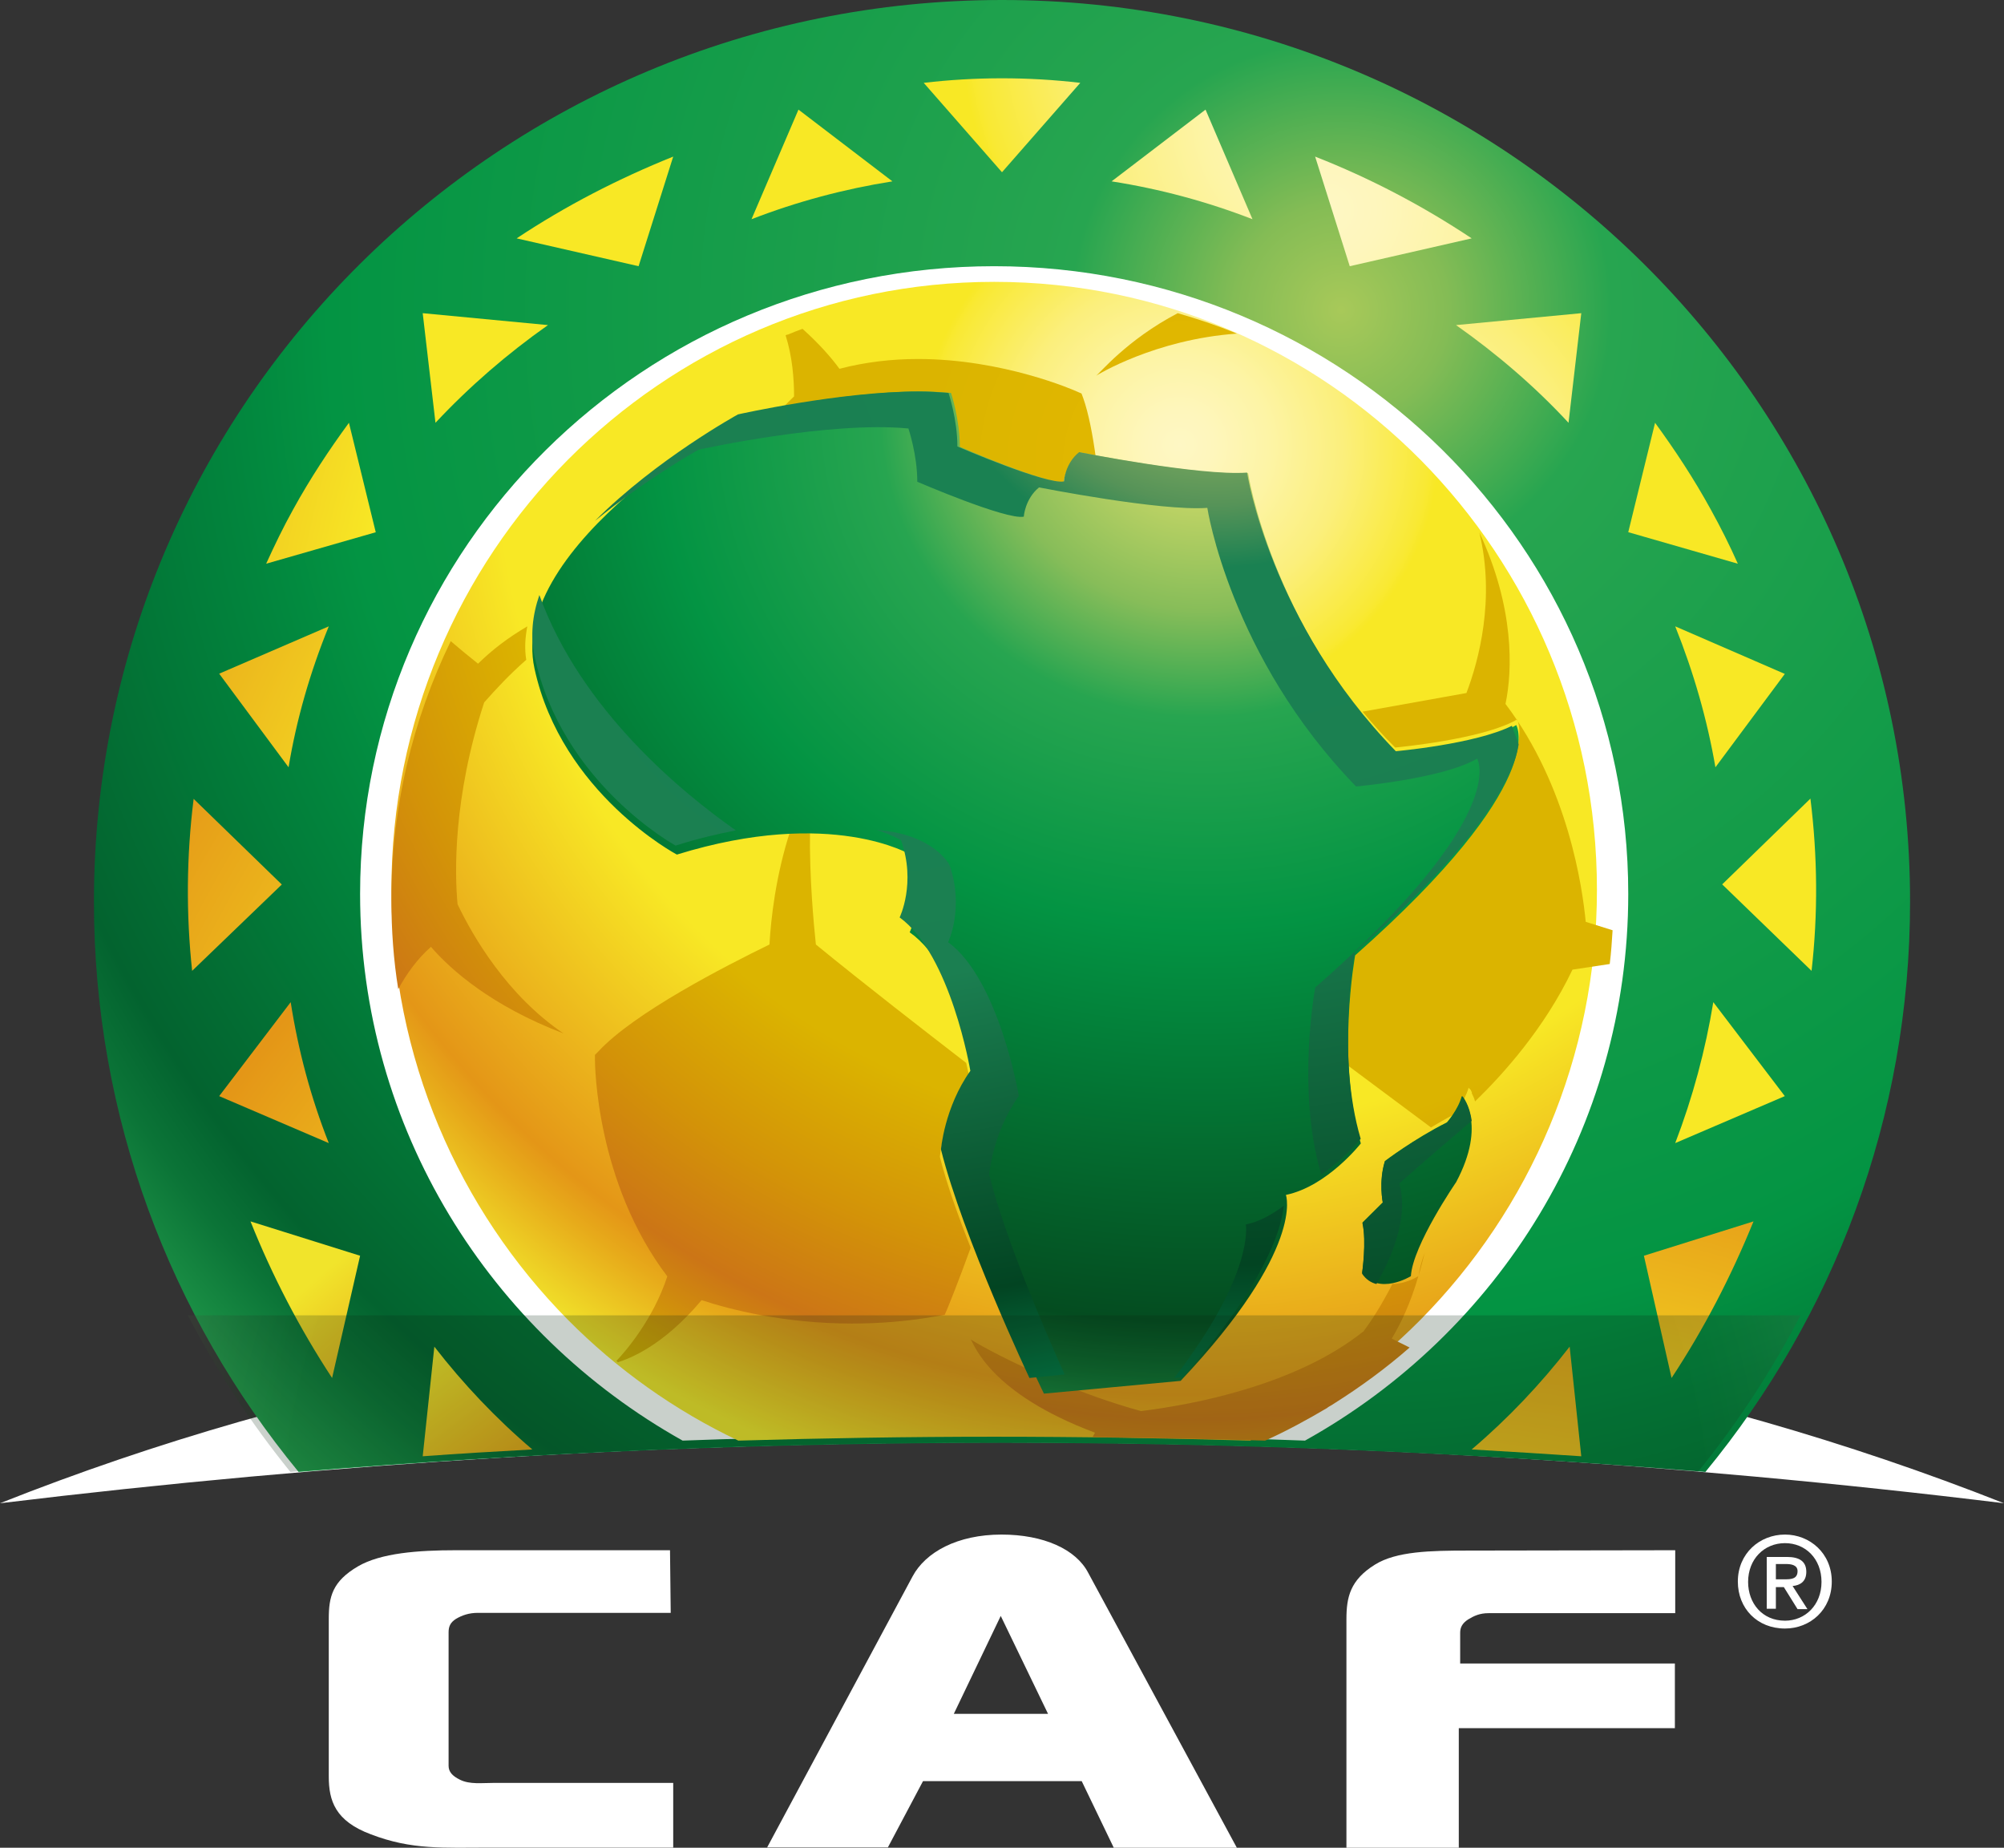 <?xml version="1.0" encoding="UTF-8"?>
<svg width="184.407px" height="170px" viewBox="0 0 184.407 170" version="1.1" xmlns="http://www.w3.org/2000/svg" xmlns:xlink="http://www.w3.org/1999/xlink">
    <rect x="0" y="0" width="184.407" height="170" fill="#333333" stroke="none"/>
    <title>logo-caf-header-dark</title>
    <defs>
        <radialGradient cx="68.839%" cy="20.828%" fx="68.839%" fy="20.828%" r="108.838%" gradientTransform="translate(0.688,0.208),scale(0.81,1),translate(-0.688,-0.208)" id="radialGradient-1">
            <stop stop-color="#A8C959" offset="0%"></stop>
            <stop stop-color="#84BC55" offset="6.73%"></stop>
            <stop stop-color="#27A550" offset="17.03%"></stop>
            <stop stop-color="#039443" offset="63.74%"></stop>
            <stop stop-color="#02853D" offset="70.46%"></stop>
            <stop stop-color="#03632F" offset="87.23%"></stop>
            <stop stop-color="#0B7437" offset="91.31%"></stop>
            <stop stop-color="#27A550" offset="99.95%"></stop>
            <stop stop-color="#27A550" offset="100%"></stop>
        </radialGradient>
        <radialGradient cx="65.256%" cy="14.379%" fx="65.256%" fy="14.379%" r="92.072%" gradientTransform="translate(0.653,0.144),scale(0.961,1),translate(-0.653,-0.144)" id="radialGradient-2">
            <stop stop-color="#FFFFFF" offset="0%"></stop>
            <stop stop-color="#FFFBDF" offset="0%"></stop>
            <stop stop-color="#FEF7C4" offset="0%"></stop>
            <stop stop-color="#FEF6BC" offset="3.17%"></stop>
            <stop stop-color="#FDF4A5" offset="8.47%"></stop>
            <stop stop-color="#FBEF7C" offset="15.25%"></stop>
            <stop stop-color="#F9E934" offset="23.16%"></stop>
            <stop stop-color="#F8E825" offset="24.14%"></stop>
            <stop stop-color="#F8E825" offset="63.5%"></stop>
            <stop stop-color="#E49617" offset="88.32%"></stop>
            <stop stop-color="#E7AA1A" offset="91.47%"></stop>
            <stop stop-color="#EFD827" offset="98.22%"></stop>
            <stop stop-color="#F1E42B" offset="100%"></stop>
        </radialGradient>
        <radialGradient cx="944.333%" cy="232.178%" fx="944.333%" fy="232.178%" r="1364.672%" gradientTransform="translate(9.443,2.322),scale(1,0.778),translate(-9.443,-2.322)" id="radialGradient-3">
            <stop stop-color="#FFFFFF" offset="0%"></stop>
            <stop stop-color="#FFFBDF" offset="0%"></stop>
            <stop stop-color="#FEF7C4" offset="0%"></stop>
            <stop stop-color="#FEF6BC" offset="3.17%"></stop>
            <stop stop-color="#FDF4A5" offset="8.47%"></stop>
            <stop stop-color="#FBEF7C" offset="15.25%"></stop>
            <stop stop-color="#F9E934" offset="23.16%"></stop>
            <stop stop-color="#F8E825" offset="24.14%"></stop>
            <stop stop-color="#F8E825" offset="63.5%"></stop>
            <stop stop-color="#E49617" offset="88.32%"></stop>
            <stop stop-color="#E7AA1A" offset="91.47%"></stop>
            <stop stop-color="#EFD827" offset="98.22%"></stop>
            <stop stop-color="#F1E42B" offset="100%"></stop>
        </radialGradient>
        <radialGradient cx="1331.857%" cy="439.818%" fx="1331.857%" fy="439.818%" r="1797.282%" gradientTransform="translate(13.319,4.398),scale(1,0.545),translate(-13.319,-4.398)" id="radialGradient-4">
            <stop stop-color="#FFFFFF" offset="0%"></stop>
            <stop stop-color="#FFFBDF" offset="0%"></stop>
            <stop stop-color="#FEF7C4" offset="0%"></stop>
            <stop stop-color="#FEF6BC" offset="3.17%"></stop>
            <stop stop-color="#FDF4A5" offset="8.47%"></stop>
            <stop stop-color="#FBEF7C" offset="15.25%"></stop>
            <stop stop-color="#F9E934" offset="23.16%"></stop>
            <stop stop-color="#F8E825" offset="24.14%"></stop>
            <stop stop-color="#F8E825" offset="63.5%"></stop>
            <stop stop-color="#E49617" offset="88.32%"></stop>
            <stop stop-color="#E7AA1A" offset="91.47%"></stop>
            <stop stop-color="#EFD827" offset="98.22%"></stop>
            <stop stop-color="#F1E42B" offset="100%"></stop>
        </radialGradient>
        <radialGradient cx="247.01%" cy="-49.735%" fx="247.01%" fy="-49.735%" r="1537.662%" gradientTransform="translate(2.47,-0.497),scale(0.6,1),translate(-2.47,0.497)" id="radialGradient-5">
            <stop stop-color="#FFFFFF" offset="0%"></stop>
            <stop stop-color="#FFFBDF" offset="0%"></stop>
            <stop stop-color="#FEF7C4" offset="0%"></stop>
            <stop stop-color="#FEF6BC" offset="3.17%"></stop>
            <stop stop-color="#FDF4A5" offset="8.47%"></stop>
            <stop stop-color="#FBEF7C" offset="15.25%"></stop>
            <stop stop-color="#F9E934" offset="23.16%"></stop>
            <stop stop-color="#F8E825" offset="24.14%"></stop>
            <stop stop-color="#F8E825" offset="63.5%"></stop>
            <stop stop-color="#E49617" offset="88.32%"></stop>
            <stop stop-color="#E7AA1A" offset="91.47%"></stop>
            <stop stop-color="#EFD827" offset="98.22%"></stop>
            <stop stop-color="#F1E42B" offset="100%"></stop>
        </radialGradient>
        <radialGradient cx="547.121%" cy="43.363%" fx="547.121%" fy="43.363%" r="1493.227%" gradientTransform="translate(5.471,0.434),scale(0.7,1),translate(-5.471,-0.434)" id="radialGradient-6">
            <stop stop-color="#FFFFFF" offset="0%"></stop>
            <stop stop-color="#FFFBDF" offset="0%"></stop>
            <stop stop-color="#FEF7C4" offset="0%"></stop>
            <stop stop-color="#FEF6BC" offset="3.17%"></stop>
            <stop stop-color="#FDF4A5" offset="8.47%"></stop>
            <stop stop-color="#FBEF7C" offset="15.25%"></stop>
            <stop stop-color="#F9E934" offset="23.16%"></stop>
            <stop stop-color="#F8E825" offset="24.14%"></stop>
            <stop stop-color="#F8E825" offset="63.5%"></stop>
            <stop stop-color="#E49617" offset="88.32%"></stop>
            <stop stop-color="#E7AA1A" offset="91.47%"></stop>
            <stop stop-color="#EFD827" offset="98.22%"></stop>
            <stop stop-color="#F1E42B" offset="100%"></stop>
        </radialGradient>
        <radialGradient cx="1038.325%" cy="391.171%" fx="1038.325%" fy="391.171%" r="1444.179%" gradientTransform="translate(10.383,3.912),scale(1,0.778),translate(-10.383,-3.912)" id="radialGradient-7">
            <stop stop-color="#FFFFFF" offset="0%"></stop>
            <stop stop-color="#FFFBDF" offset="0%"></stop>
            <stop stop-color="#FEF7C4" offset="0%"></stop>
            <stop stop-color="#FEF6BC" offset="3.17%"></stop>
            <stop stop-color="#FDF4A5" offset="8.47%"></stop>
            <stop stop-color="#FBEF7C" offset="15.25%"></stop>
            <stop stop-color="#F9E934" offset="23.16%"></stop>
            <stop stop-color="#F8E825" offset="24.14%"></stop>
            <stop stop-color="#F8E825" offset="63.5%"></stop>
            <stop stop-color="#E49617" offset="88.32%"></stop>
            <stop stop-color="#E7AA1A" offset="91.47%"></stop>
            <stop stop-color="#EFD827" offset="98.22%"></stop>
            <stop stop-color="#F1E42B" offset="100%"></stop>
        </radialGradient>
        <radialGradient cx="774.699%" cy="186.931%" fx="774.699%" fy="186.931%" r="1518.478%" gradientTransform="translate(7.747,1.869),scale(0.875,1),translate(-7.747,-1.869)" id="radialGradient-8">
            <stop stop-color="#FFFFFF" offset="0%"></stop>
            <stop stop-color="#FFFBDF" offset="0%"></stop>
            <stop stop-color="#FEF7C4" offset="0%"></stop>
            <stop stop-color="#FEF6BC" offset="3.17%"></stop>
            <stop stop-color="#FDF4A5" offset="8.47%"></stop>
            <stop stop-color="#FBEF7C" offset="15.25%"></stop>
            <stop stop-color="#F9E934" offset="23.16%"></stop>
            <stop stop-color="#F8E825" offset="24.14%"></stop>
            <stop stop-color="#F8E825" offset="63.5%"></stop>
            <stop stop-color="#E49617" offset="88.32%"></stop>
            <stop stop-color="#E7AA1A" offset="91.47%"></stop>
            <stop stop-color="#EFD827" offset="98.22%"></stop>
            <stop stop-color="#F1E42B" offset="100%"></stop>
        </radialGradient>
        <radialGradient cx="962.532%" cy="770.191%" fx="962.532%" fy="770.191%" r="1383.637%" gradientTransform="translate(9.625,7.702),scale(1,0.7),translate(-9.625,-7.702)" id="radialGradient-9">
            <stop stop-color="#FFFFFF" offset="0%"></stop>
            <stop stop-color="#FFFBDF" offset="0%"></stop>
            <stop stop-color="#FEF7C4" offset="0%"></stop>
            <stop stop-color="#FEF6BC" offset="3.17%"></stop>
            <stop stop-color="#FDF4A5" offset="8.47%"></stop>
            <stop stop-color="#FBEF7C" offset="15.25%"></stop>
            <stop stop-color="#F9E934" offset="23.16%"></stop>
            <stop stop-color="#F8E825" offset="24.14%"></stop>
            <stop stop-color="#F8E825" offset="63.5%"></stop>
            <stop stop-color="#E49617" offset="88.32%"></stop>
            <stop stop-color="#E7AA1A" offset="91.47%"></stop>
            <stop stop-color="#EFD827" offset="98.22%"></stop>
            <stop stop-color="#F1E42B" offset="100%"></stop>
        </radialGradient>
        <radialGradient cx="794.978%" cy="1101.251%" fx="794.978%" fy="1101.251%" r="1347.552%" id="radialGradient-10">
            <stop stop-color="#FFFFFF" offset="0%"></stop>
            <stop stop-color="#FFFBDF" offset="0%"></stop>
            <stop stop-color="#FEF7C4" offset="0%"></stop>
            <stop stop-color="#FEF6BC" offset="3.17%"></stop>
            <stop stop-color="#FDF4A5" offset="8.47%"></stop>
            <stop stop-color="#FBEF7C" offset="15.25%"></stop>
            <stop stop-color="#F9E934" offset="23.16%"></stop>
            <stop stop-color="#F8E825" offset="24.14%"></stop>
            <stop stop-color="#F8E825" offset="63.5%"></stop>
            <stop stop-color="#E49617" offset="88.32%"></stop>
            <stop stop-color="#E7AA1A" offset="91.47%"></stop>
            <stop stop-color="#EFD827" offset="98.22%"></stop>
            <stop stop-color="#F1E42B" offset="100%"></stop>
        </radialGradient>
        <radialGradient cx="414.953%" cy="2.938%" fx="414.953%" fy="2.938%" r="1400.783%" gradientTransform="translate(4.15,0.029),scale(0.778,1),translate(-4.15,-0.029)" id="radialGradient-11">
            <stop stop-color="#FFFFFF" offset="0%"></stop>
            <stop stop-color="#FFFBDF" offset="0%"></stop>
            <stop stop-color="#FEF7C4" offset="0%"></stop>
            <stop stop-color="#FEF6BC" offset="3.17%"></stop>
            <stop stop-color="#FDF4A5" offset="8.47%"></stop>
            <stop stop-color="#FBEF7C" offset="15.25%"></stop>
            <stop stop-color="#F9E934" offset="23.16%"></stop>
            <stop stop-color="#F8E825" offset="24.14%"></stop>
            <stop stop-color="#F8E825" offset="63.5%"></stop>
            <stop stop-color="#E49617" offset="88.32%"></stop>
            <stop stop-color="#E7AA1A" offset="91.47%"></stop>
            <stop stop-color="#EFD827" offset="98.22%"></stop>
            <stop stop-color="#F1E42B" offset="100%"></stop>
        </radialGradient>
        <radialGradient cx="1055.325%" cy="648.613%" fx="1055.325%" fy="648.613%" r="1459.952%" gradientTransform="translate(10.553,6.486),scale(1,0.778),translate(-10.553,-6.486)" id="radialGradient-12">
            <stop stop-color="#FFFFFF" offset="0%"></stop>
            <stop stop-color="#FFFBDF" offset="0%"></stop>
            <stop stop-color="#FEF7C4" offset="0%"></stop>
            <stop stop-color="#FEF6BC" offset="3.17%"></stop>
            <stop stop-color="#FDF4A5" offset="8.47%"></stop>
            <stop stop-color="#FBEF7C" offset="15.25%"></stop>
            <stop stop-color="#F9E934" offset="23.16%"></stop>
            <stop stop-color="#F8E825" offset="24.14%"></stop>
            <stop stop-color="#F8E825" offset="63.5%"></stop>
            <stop stop-color="#E49617" offset="88.32%"></stop>
            <stop stop-color="#E7AA1A" offset="91.47%"></stop>
            <stop stop-color="#EFD827" offset="98.22%"></stop>
            <stop stop-color="#F1E42B" offset="100%"></stop>
        </radialGradient>
        <radialGradient cx="-430.053%" cy="447.664%" fx="-430.053%" fy="447.664%" r="1783.896%" gradientTransform="translate(-4.301,4.477),scale(1,0.545),translate(4.301,-4.477)" id="radialGradient-13">
            <stop stop-color="#FFFFFF" offset="0%"></stop>
            <stop stop-color="#FFFBDF" offset="0%"></stop>
            <stop stop-color="#FEF7C4" offset="0%"></stop>
            <stop stop-color="#FEF6BC" offset="3.17%"></stop>
            <stop stop-color="#FDF4A5" offset="8.47%"></stop>
            <stop stop-color="#FBEF7C" offset="15.25%"></stop>
            <stop stop-color="#F9E934" offset="23.16%"></stop>
            <stop stop-color="#F8E825" offset="24.14%"></stop>
            <stop stop-color="#F8E825" offset="63.5%"></stop>
            <stop stop-color="#E49617" offset="88.32%"></stop>
            <stop stop-color="#E7AA1A" offset="91.47%"></stop>
            <stop stop-color="#EFD827" offset="98.22%"></stop>
            <stop stop-color="#F1E42B" offset="100%"></stop>
        </radialGradient>
        <radialGradient cx="8.361%" cy="48.502%" fx="8.361%" fy="48.502%" r="1500.946%" gradientTransform="translate(0.084,0.485),scale(0.7,1),translate(-0.084,-0.485)" id="radialGradient-14">
            <stop stop-color="#FFFFFF" offset="0%"></stop>
            <stop stop-color="#FFFBDF" offset="0%"></stop>
            <stop stop-color="#FEF7C4" offset="0%"></stop>
            <stop stop-color="#FEF6BC" offset="3.17%"></stop>
            <stop stop-color="#FDF4A5" offset="8.47%"></stop>
            <stop stop-color="#FBEF7C" offset="15.25%"></stop>
            <stop stop-color="#F9E934" offset="23.16%"></stop>
            <stop stop-color="#F8E825" offset="24.14%"></stop>
            <stop stop-color="#F8E825" offset="63.5%"></stop>
            <stop stop-color="#E49617" offset="88.32%"></stop>
            <stop stop-color="#E7AA1A" offset="91.47%"></stop>
            <stop stop-color="#EFD827" offset="98.22%"></stop>
            <stop stop-color="#F1E42B" offset="100%"></stop>
        </radialGradient>
        <radialGradient cx="-250.392%" cy="239.07%" fx="-250.392%" fy="239.07%" r="1368.58%" gradientTransform="translate(-2.504,2.391),scale(1,0.778),translate(2.504,-2.391)" id="radialGradient-15">
            <stop stop-color="#FFFFFF" offset="0%"></stop>
            <stop stop-color="#FFFBDF" offset="0%"></stop>
            <stop stop-color="#FEF7C4" offset="0%"></stop>
            <stop stop-color="#FEF6BC" offset="3.17%"></stop>
            <stop stop-color="#FDF4A5" offset="8.47%"></stop>
            <stop stop-color="#FBEF7C" offset="15.25%"></stop>
            <stop stop-color="#F9E934" offset="23.16%"></stop>
            <stop stop-color="#F8E825" offset="24.14%"></stop>
            <stop stop-color="#F8E825" offset="63.5%"></stop>
            <stop stop-color="#E49617" offset="88.32%"></stop>
            <stop stop-color="#E7AA1A" offset="91.47%"></stop>
            <stop stop-color="#EFD827" offset="98.22%"></stop>
            <stop stop-color="#F1E42B" offset="100%"></stop>
        </radialGradient>
        <radialGradient cx="-311.099%" cy="398.235%" fx="-311.099%" fy="398.235%" r="1449.192%" gradientTransform="translate(-3.111,3.982),scale(1,0.778),translate(3.111,-3.982)" id="radialGradient-16">
            <stop stop-color="#FFFFFF" offset="0%"></stop>
            <stop stop-color="#FFFBDF" offset="0%"></stop>
            <stop stop-color="#FEF7C4" offset="0%"></stop>
            <stop stop-color="#FEF6BC" offset="3.17%"></stop>
            <stop stop-color="#FDF4A5" offset="8.47%"></stop>
            <stop stop-color="#FBEF7C" offset="15.25%"></stop>
            <stop stop-color="#F9E934" offset="23.16%"></stop>
            <stop stop-color="#F8E825" offset="24.14%"></stop>
            <stop stop-color="#F8E825" offset="63.5%"></stop>
            <stop stop-color="#E49617" offset="88.32%"></stop>
            <stop stop-color="#E7AA1A" offset="91.47%"></stop>
            <stop stop-color="#EFD827" offset="98.22%"></stop>
            <stop stop-color="#F1E42B" offset="100%"></stop>
        </radialGradient>
        <radialGradient cx="-98.75%" cy="194.254%" fx="-98.75%" fy="194.254%" r="1520.197%" gradientTransform="translate(-0.988,1.943),scale(0.875,1),translate(0.988,-1.943)" id="radialGradient-17">
            <stop stop-color="#FFFFFF" offset="0%"></stop>
            <stop stop-color="#FFFBDF" offset="0%"></stop>
            <stop stop-color="#FEF7C4" offset="0%"></stop>
            <stop stop-color="#FEF6BC" offset="3.17%"></stop>
            <stop stop-color="#FDF4A5" offset="8.47%"></stop>
            <stop stop-color="#FBEF7C" offset="15.25%"></stop>
            <stop stop-color="#F9E934" offset="23.16%"></stop>
            <stop stop-color="#F8E825" offset="24.14%"></stop>
            <stop stop-color="#F8E825" offset="63.5%"></stop>
            <stop stop-color="#E49617" offset="88.32%"></stop>
            <stop stop-color="#E7AA1A" offset="91.47%"></stop>
            <stop stop-color="#EFD827" offset="98.22%"></stop>
            <stop stop-color="#F1E42B" offset="100%"></stop>
        </radialGradient>
        <radialGradient cx="-241.772%" cy="793.538%" fx="-241.772%" fy="793.538%" r="1405.185%" gradientTransform="translate(-2.418,7.935),scale(1,0.7),translate(2.418,-7.935)" id="radialGradient-18">
            <stop stop-color="#FFFFFF" offset="0%"></stop>
            <stop stop-color="#FFFBDF" offset="0%"></stop>
            <stop stop-color="#FEF7C4" offset="0%"></stop>
            <stop stop-color="#FEF6BC" offset="3.17%"></stop>
            <stop stop-color="#FDF4A5" offset="8.47%"></stop>
            <stop stop-color="#FBEF7C" offset="15.25%"></stop>
            <stop stop-color="#F9E934" offset="23.16%"></stop>
            <stop stop-color="#F8E825" offset="24.14%"></stop>
            <stop stop-color="#F8E825" offset="63.5%"></stop>
            <stop stop-color="#E49617" offset="88.32%"></stop>
            <stop stop-color="#E7AA1A" offset="91.47%"></stop>
            <stop stop-color="#EFD827" offset="98.22%"></stop>
            <stop stop-color="#F1E42B" offset="100%"></stop>
        </radialGradient>
        <radialGradient cx="-112.683%" cy="1233.136%" fx="-112.683%" fy="1233.136%" r="1510.506%" id="radialGradient-19">
            <stop stop-color="#FFFFFF" offset="0%"></stop>
            <stop stop-color="#FFFBDF" offset="0%"></stop>
            <stop stop-color="#FEF7C4" offset="0%"></stop>
            <stop stop-color="#FEF6BC" offset="3.17%"></stop>
            <stop stop-color="#FDF4A5" offset="8.47%"></stop>
            <stop stop-color="#FBEF7C" offset="15.25%"></stop>
            <stop stop-color="#F9E934" offset="23.16%"></stop>
            <stop stop-color="#F8E825" offset="24.14%"></stop>
            <stop stop-color="#F8E825" offset="63.5%"></stop>
            <stop stop-color="#E49617" offset="88.32%"></stop>
            <stop stop-color="#E7AA1A" offset="91.47%"></stop>
            <stop stop-color="#EFD827" offset="98.22%"></stop>
            <stop stop-color="#F1E42B" offset="100%"></stop>
        </radialGradient>
        <radialGradient cx="156.914%" cy="6.492%" fx="156.914%" fy="6.492%" r="1399.806%" gradientTransform="translate(1.569,0.065),scale(0.778,1),translate(-1.569,-0.065)" id="radialGradient-20">
            <stop stop-color="#FFFFFF" offset="0%"></stop>
            <stop stop-color="#FFFBDF" offset="0%"></stop>
            <stop stop-color="#FEF7C4" offset="0%"></stop>
            <stop stop-color="#FEF6BC" offset="3.17%"></stop>
            <stop stop-color="#FDF4A5" offset="8.47%"></stop>
            <stop stop-color="#FBEF7C" offset="15.25%"></stop>
            <stop stop-color="#F9E934" offset="23.16%"></stop>
            <stop stop-color="#F8E825" offset="24.14%"></stop>
            <stop stop-color="#F8E825" offset="63.5%"></stop>
            <stop stop-color="#E49617" offset="88.32%"></stop>
            <stop stop-color="#E7AA1A" offset="91.47%"></stop>
            <stop stop-color="#EFD827" offset="98.22%"></stop>
            <stop stop-color="#F1E42B" offset="100%"></stop>
        </radialGradient>
        <radialGradient cx="-301.06%" cy="664.509%" fx="-301.06%" fy="664.509%" r="1465.722%" gradientTransform="translate(-3.011,6.645),scale(1,0.778),translate(3.011,-6.645)" id="radialGradient-21">
            <stop stop-color="#FFFFFF" offset="0%"></stop>
            <stop stop-color="#FFFBDF" offset="0%"></stop>
            <stop stop-color="#FEF7C4" offset="0%"></stop>
            <stop stop-color="#FEF6BC" offset="3.17%"></stop>
            <stop stop-color="#FDF4A5" offset="8.47%"></stop>
            <stop stop-color="#FBEF7C" offset="15.25%"></stop>
            <stop stop-color="#F9E934" offset="23.16%"></stop>
            <stop stop-color="#F8E825" offset="24.14%"></stop>
            <stop stop-color="#F8E825" offset="63.5%"></stop>
            <stop stop-color="#E49617" offset="88.32%"></stop>
            <stop stop-color="#E7AA1A" offset="91.47%"></stop>
            <stop stop-color="#EFD827" offset="98.22%"></stop>
            <stop stop-color="#F1E42B" offset="100%"></stop>
        </radialGradient>
        <radialGradient cx="466.356%" cy="-40.719%" fx="466.356%" fy="-40.719%" r="633.566%" gradientTransform="translate(4.664,-0.407),scale(1,0.423),translate(-4.664,0.407)" id="radialGradient-22">
            <stop stop-color="#E6B90D" offset="0%"></stop>
            <stop stop-color="#E4B800" offset="0%"></stop>
            <stop stop-color="#DBB500" offset="23.44%"></stop>
            <stop stop-color="#DBB400" offset="24.14%"></stop>
            <stop stop-color="#DBB400" offset="63.5%"></stop>
            <stop stop-color="#D39308" offset="77.46%"></stop>
            <stop stop-color="#CC7516" offset="88.32%"></stop>
            <stop stop-color="#CF880F" offset="92.22%"></stop>
            <stop stop-color="#D5B200" offset="100%"></stop>
        </radialGradient>
        <radialGradient cx="-59.708%" cy="-12.493%" fx="-59.708%" fy="-12.493%" r="408.055%" gradientTransform="translate(-0.597,-0.125),scale(1,0.447),translate(0.597,0.125)" id="radialGradient-23">
            <stop stop-color="#E6B90D" offset="0%"></stop>
            <stop stop-color="#E4B800" offset="0%"></stop>
            <stop stop-color="#DBB500" offset="23.44%"></stop>
            <stop stop-color="#DBB400" offset="24.14%"></stop>
            <stop stop-color="#DBB400" offset="63.5%"></stop>
            <stop stop-color="#D39308" offset="77.46%"></stop>
            <stop stop-color="#CC7516" offset="88.32%"></stop>
            <stop stop-color="#CF880F" offset="92.22%"></stop>
            <stop stop-color="#D5B200" offset="100%"></stop>
        </radialGradient>
        <radialGradient cx="48.847%" cy="-411.476%" fx="48.847%" fy="-411.476%" r="566.663%" gradientTransform="translate(0.488,-4.115),scale(0.414,1),translate(-0.488,4.115)" id="radialGradient-24">
            <stop stop-color="#E6B90D" offset="0%"></stop>
            <stop stop-color="#E4B800" offset="0%"></stop>
            <stop stop-color="#DBB500" offset="23.44%"></stop>
            <stop stop-color="#DBB400" offset="24.14%"></stop>
            <stop stop-color="#DBB400" offset="63.5%"></stop>
            <stop stop-color="#D39308" offset="77.46%"></stop>
            <stop stop-color="#CC7516" offset="88.32%"></stop>
            <stop stop-color="#CF880F" offset="92.22%"></stop>
            <stop stop-color="#D5B200" offset="100%"></stop>
        </radialGradient>
        <radialGradient cx="153.908%" cy="-68.987%" fx="153.908%" fy="-68.987%" r="279.629%" gradientTransform="translate(1.539,-0.69),scale(1,0.706),translate(-1.539,0.69)" id="radialGradient-25">
            <stop stop-color="#E6B90D" offset="0%"></stop>
            <stop stop-color="#E4B800" offset="0%"></stop>
            <stop stop-color="#DBB500" offset="23.44%"></stop>
            <stop stop-color="#DBB400" offset="24.14%"></stop>
            <stop stop-color="#DBB400" offset="63.5%"></stop>
            <stop stop-color="#D39308" offset="77.46%"></stop>
            <stop stop-color="#CC7516" offset="88.32%"></stop>
            <stop stop-color="#CF880F" offset="92.22%"></stop>
            <stop stop-color="#D5B200" offset="100%"></stop>
        </radialGradient>
        <radialGradient cx="64.456%" cy="219.023%" fx="64.456%" fy="219.023%" r="1757.657%" gradientTransform="translate(0.645,2.19),scale(0.444,1),translate(-0.645,-2.19)" id="radialGradient-26">
            <stop stop-color="#E6B90D" offset="0%"></stop>
            <stop stop-color="#E4B800" offset="0%"></stop>
            <stop stop-color="#DBB500" offset="23.44%"></stop>
            <stop stop-color="#DBB400" offset="24.14%"></stop>
            <stop stop-color="#DBB400" offset="63.5%"></stop>
            <stop stop-color="#D39308" offset="77.46%"></stop>
            <stop stop-color="#CC7516" offset="88.32%"></stop>
            <stop stop-color="#CF880F" offset="92.22%"></stop>
            <stop stop-color="#D5B200" offset="100%"></stop>
        </radialGradient>
        <radialGradient cx="129.455%" cy="85.454%" fx="129.455%" fy="85.454%" r="681.493%" gradientTransform="translate(1.295,0.855),scale(0.5,1),translate(-1.295,-0.855)" id="radialGradient-27">
            <stop stop-color="#E6B90D" offset="0%"></stop>
            <stop stop-color="#E4B800" offset="0%"></stop>
            <stop stop-color="#DBB500" offset="23.44%"></stop>
            <stop stop-color="#DBB400" offset="24.14%"></stop>
            <stop stop-color="#DBB400" offset="63.5%"></stop>
            <stop stop-color="#D39308" offset="77.46%"></stop>
            <stop stop-color="#CC7516" offset="88.32%"></stop>
            <stop stop-color="#CF880F" offset="92.22%"></stop>
            <stop stop-color="#D5B200" offset="100%"></stop>
        </radialGradient>
        <radialGradient cx="66.464%" cy="2.398%" fx="66.464%" fy="2.398%" r="105.16%" gradientTransform="translate(0.665,0.024),scale(1,0.984),translate(-0.665,-0.024)" id="radialGradient-28">
            <stop stop-color="#E4E36E" offset="0%"></stop>
            <stop stop-color="#CDD968" offset="6.04%"></stop>
            <stop stop-color="#87BD59" offset="18.97%"></stop>
            <stop stop-color="#27A550" offset="29.2%"></stop>
            <stop stop-color="#039443" offset="49.31%"></stop>
            <stop stop-color="#044C20" offset="87.23%"></stop>
            <stop stop-color="#0F6B30" offset="92.38%"></stop>
            <stop stop-color="#27A550" offset="100%"></stop>
        </radialGradient>
        <radialGradient cx="-167.223%" cy="-349.115%" fx="-167.223%" fy="-349.115%" r="954.215%" gradientTransform="translate(-1.672,-3.491),scale(1,0.583),translate(1.672,3.491)" id="radialGradient-29">
            <stop stop-color="#E4E36E" offset="0%"></stop>
            <stop stop-color="#CDD968" offset="6.04%"></stop>
            <stop stop-color="#87BD59" offset="18.97%"></stop>
            <stop stop-color="#27A550" offset="29.2%"></stop>
            <stop stop-color="#039443" offset="49.31%"></stop>
            <stop stop-color="#044C20" offset="87.23%"></stop>
            <stop stop-color="#0F6B30" offset="92.38%"></stop>
            <stop stop-color="#27A550" offset="100%"></stop>
        </radialGradient>
        <radialGradient cx="38.833%" cy="-555.398%" fx="38.833%" fy="-555.398%" r="1063.05%" gradientTransform="translate(0.388,-5.554),scale(1,0.636),translate(-0.388,5.554)" id="radialGradient-30">
            <stop stop-color="#D3DC6F" offset="0%"></stop>
            <stop stop-color="#B3C668" offset="5.975%"></stop>
            <stop stop-color="#569358" offset="19.06%"></stop>
            <stop stop-color="#1A8152" offset="24.14%"></stop>
            <stop stop-color="#1B7F51" offset="49.31%"></stop>
            <stop stop-color="#024422" offset="87.23%"></stop>
            <stop stop-color="#046236" offset="94.21%"></stop>
            <stop stop-color="#027B48" offset="100%"></stop>
        </radialGradient>
        <radialGradient cx="-141.613%" cy="-425.783%" fx="-141.613%" fy="-425.783%" r="1132.628%" gradientTransform="translate(-1.416,-4.258),scale(1,0.583),translate(1.416,4.258)" id="radialGradient-31">
            <stop stop-color="#D3DC6F" offset="0%"></stop>
            <stop stop-color="#B3C668" offset="5.975%"></stop>
            <stop stop-color="#569358" offset="19.06%"></stop>
            <stop stop-color="#1A8152" offset="24.14%"></stop>
            <stop stop-color="#1B7F51" offset="49.31%"></stop>
            <stop stop-color="#024422" offset="87.23%"></stop>
            <stop stop-color="#046236" offset="94.21%"></stop>
            <stop stop-color="#027B48" offset="100%"></stop>
        </radialGradient>
        <radialGradient cx="67.131%" cy="-15.38%" fx="67.131%" fy="-15.38%" r="157.132%" gradientTransform="translate(0.671,-0.154),scale(0.847,1),translate(-0.671,0.154)" id="radialGradient-32">
            <stop stop-color="#D3DC6F" offset="0%"></stop>
            <stop stop-color="#B3C668" offset="5.975%"></stop>
            <stop stop-color="#569358" offset="19.06%"></stop>
            <stop stop-color="#1A8152" offset="24.14%"></stop>
            <stop stop-color="#1B7F51" offset="49.31%"></stop>
            <stop stop-color="#024422" offset="87.23%"></stop>
            <stop stop-color="#046236" offset="94.21%"></stop>
            <stop stop-color="#027B48" offset="100%"></stop>
        </radialGradient>
        <radialGradient cx="175.875%" cy="-12.706%" fx="175.875%" fy="-12.706%" r="423.597%" gradientTransform="translate(1.759,-0.127),scale(1,0.812),translate(-1.759,0.127)" id="radialGradient-33">
            <stop stop-color="#D3DC6F" offset="0%"></stop>
            <stop stop-color="#B3C668" offset="5.975%"></stop>
            <stop stop-color="#569358" offset="19.06%"></stop>
            <stop stop-color="#1A8152" offset="24.14%"></stop>
            <stop stop-color="#1B7F51" offset="49.31%"></stop>
            <stop stop-color="#024422" offset="87.23%"></stop>
            <stop stop-color="#046236" offset="94.21%"></stop>
            <stop stop-color="#027B48" offset="100%"></stop>
        </radialGradient>
        <radialGradient cx="3.798%" cy="-48.744%" fx="3.798%" fy="-48.744%" r="447.679%" gradientTransform="translate(0.038,-0.487),scale(1,0.343),translate(-0.038,0.487)" id="radialGradient-34">
            <stop stop-color="#D3DC6F" offset="0%"></stop>
            <stop stop-color="#B3C668" offset="5.975%"></stop>
            <stop stop-color="#569358" offset="19.06%"></stop>
            <stop stop-color="#1A8152" offset="24.14%"></stop>
            <stop stop-color="#1B7F51" offset="49.31%"></stop>
            <stop stop-color="#024422" offset="87.23%"></stop>
            <stop stop-color="#046236" offset="94.21%"></stop>
            <stop stop-color="#027B48" offset="100%"></stop>
        </radialGradient>
        <radialGradient cx="50.136%" cy="149.326%" fx="50.136%" fy="149.326%" r="730.097%" gradientTransform="translate(0.501,1.493),scale(0.097,1),translate(-0.501,-1.493)" id="radialGradient-35">
            <stop stop-color="#0B2B14" offset="0%"></stop>
            <stop stop-color="#0B2B14" offset="62.64%"></stop>
            <stop stop-color="#133018" offset="64.98%"></stop>
            <stop stop-color="#243E25" offset="68.92%"></stop>
            <stop stop-color="#42563D" offset="73.99%"></stop>
            <stop stop-color="#6E7E69" offset="79.91%"></stop>
            <stop stop-color="#94A295" offset="84.07%"></stop>
            <stop stop-color="#9DA89C" offset="86.38%"></stop>
            <stop stop-color="#B4BBB1" offset="90.22%"></stop>
            <stop stop-color="#D7D9D4" offset="95.09%"></stop>
            <stop stop-color="#FFFFFF" offset="100%"></stop>
        </radialGradient>
    </defs>
    <g id="Page-1" stroke="none" stroke-width="1" fill="none" fill-rule="evenodd">
        <g id="logo-caf-header-dark" fill-rule="nonzero">
            <path d="M0,138.305 C30.496,134.6 61.48,132.698 92.203,132.698 C122.927,132.698 153.911,134.567 184.407,138.305 C155.605,126.924 123.872,121.017 92.203,121.017 C60.535,121.017 28.769,126.891 0,138.305 Z" id="Path" fill="#FFFFFF"></path>
            <path d="M92.203,0 C46.049,0 8.644,37.133 8.644,82.953 C8.644,102.843 15.702,121.119 27.477,135.424 C49.009,133.648 70.671,132.744 92.203,132.744 C113.736,132.744 135.398,133.648 156.93,135.424 C168.705,121.119 175.763,102.876 175.763,82.953 C175.763,37.166 138.358,0 92.203,0 Z" id="Path" fill="url(#radialGradient-1)"></path>
            <path d="M149.831,82.246 C149.831,50.35 123.706,24.492 91.483,24.492 C59.26,24.492 33.136,50.35 33.136,82.246 C33.136,103.843 45.105,122.632 62.815,132.542 C72.371,132.187 81.927,132.026 91.45,132.026 C100.974,132.026 110.53,132.187 120.086,132.542 C137.894,122.632 149.831,103.811 149.831,82.246 Z" id="Path" fill="#FFFFFF"></path>
            <path d="M146.949,81.863 C146.949,66.404 140.74,52.446 130.714,42.304 C120.688,32.194 106.813,25.932 91.483,25.932 C76.153,25.932 62.311,32.194 52.253,42.304 C42.227,52.414 36.017,66.404 36.017,81.863 C36.017,97.321 42.227,111.279 52.253,121.422 C56.78,125.987 62.084,129.77 67.938,132.542 C75.797,132.314 83.656,132.184 91.483,132.184 C99.31,132.184 107.169,132.314 115.028,132.542 C120.882,129.77 126.186,125.987 130.714,121.422 C140.74,111.279 146.949,97.288 146.949,81.863 Z" id="Path" fill="url(#radialGradient-2)"></path>
            <path d="M32.109,38.898 C32.109,38.898 32.109,38.898 32.109,38.898 C30.259,41.424 28.532,44.042 26.99,46.844 C26.064,48.507 25.263,50.17 24.492,51.864 L34.576,48.969 L32.109,38.898 L32.109,38.898 Z" id="Path" fill="url(#radialGradient-3)"></path>
            <path d="M17.819,73.499 L17.819,73.499 C17.819,73.466 17.819,73.466 17.819,73.499 C17.155,78.784 17.12,84.102 17.68,89.322 L25.932,81.378 L17.819,73.499 Z" id="Path" fill="url(#radialGradient-4)"></path>
            <path d="M85,7.622 L92.203,15.847 L99.407,7.622 C97.016,7.343 94.625,7.203 92.203,7.203 C89.781,7.203 87.391,7.343 85,7.622 Z" id="Path" fill="url(#radialGradient-5)"></path>
            <path d="M58.763,24.492 L61.949,14.407 C56.898,16.436 52.051,18.934 47.542,21.931 L58.763,24.492 Z" id="Path" fill="url(#radialGradient-6)"></path>
            <path d="M30.254,57.627 L20.169,61.981 L20.169,61.981 L26.554,70.593 C27.275,66.239 28.519,61.885 30.254,57.627 Z" id="Path" fill="url(#radialGradient-7)"></path>
            <path d="M40.072,38.898 C43.212,35.547 46.662,32.561 50.424,29.91 L38.898,28.814 L40.072,38.898 Z" id="Path" fill="url(#radialGradient-8)"></path>
            <path d="M30.559,126.78 C30.559,126.78 30.559,126.78 30.559,126.78 L30.559,126.78 L33.136,115.533 L23.051,112.373 C25.062,117.402 27.575,122.227 30.559,126.78 Z" id="Path" fill="url(#radialGradient-9)"></path>
            <path d="M39.968,123.898 L38.898,133.983 L38.898,133.983 C42.26,133.732 45.621,133.543 48.983,133.355 C48.983,133.355 48.983,133.355 48.983,133.355 C45.621,130.496 42.627,127.323 39.968,123.898 Z" id="Path" fill="url(#radialGradient-10)"></path>
            <path d="M69.153,20.169 C73.347,18.544 77.701,17.383 82.119,16.686 L73.475,10.085 L69.153,20.169 Z" id="Path" fill="url(#radialGradient-11)"></path>
            <path d="M26.749,92.203 L20.169,100.847 L30.254,105.169 C28.601,100.975 27.444,96.653 26.749,92.203 Z" id="Path" fill="url(#radialGradient-12)"></path>
            <path d="M166.594,73.475 L166.594,73.475 L158.475,81.366 L166.699,89.322 C167.291,84.126 167.257,78.8 166.594,73.475 C166.594,73.475 166.594,73.475 166.594,73.475 Z" id="Path" fill="url(#radialGradient-13)"></path>
            <path d="M121.017,14.407 L124.203,24.492 L135.424,21.931 C130.915,18.934 126.102,16.405 121.017,14.407 Z" id="Path" fill="url(#radialGradient-14)"></path>
            <path d="M157.417,46.863 C155.875,44.054 154.148,41.43 152.298,38.898 C152.298,38.898 152.298,38.898 152.298,38.898 L152.298,38.898 L149.831,48.962 L159.915,51.864 C159.175,50.197 158.342,48.53 157.417,46.863 Z" id="Path" fill="url(#radialGradient-15)"></path>
            <path d="M157.852,70.593 L164.237,62.002 L164.237,62.002 L154.153,57.627 C155.855,61.875 157.099,66.218 157.852,70.593 Z" id="Path" fill="url(#radialGradient-16)"></path>
            <path d="M144.335,38.898 L145.508,28.814 L133.983,29.91 C137.744,32.561 141.23,35.547 144.335,38.898 Z" id="Path" fill="url(#radialGradient-17)"></path>
            <path d="M153.816,126.78 L153.816,126.78 C153.816,126.78 153.816,126.78 153.816,126.78 C156.801,122.261 159.314,117.402 161.356,112.373 L151.271,115.533 L153.816,126.78 Z" id="Path" fill="url(#radialGradient-18)"></path>
            <path d="M144.439,123.898 C141.78,127.323 138.785,130.496 135.424,133.355 C135.424,133.355 135.424,133.355 135.424,133.355 C138.785,133.543 142.147,133.763 145.508,133.983 L145.508,133.983 L144.439,123.898 Z" id="Path" fill="url(#radialGradient-19)"></path>
            <path d="M102.288,16.686 C106.737,17.383 111.059,18.544 115.254,20.169 L110.932,10.085 L102.288,16.686 Z" id="Path" fill="url(#radialGradient-20)"></path>
            <path d="M154.153,105.169 L164.237,100.847 L157.657,92.203 C156.93,96.621 155.773,100.943 154.153,105.169 Z" id="Path" fill="url(#radialGradient-21)"></path>
            <path d="M48.523,57.627 C46.703,58.696 45.281,59.798 43.99,61.062 C43.13,60.381 42.27,59.668 41.476,58.988 C37.969,66.214 36.017,74.282 36.017,82.804 C36.017,85.591 36.215,88.345 36.646,91.002 C37.406,89.609 38.399,88.215 39.656,87.114 C41.443,89.187 45.214,92.557 51.864,95.085 C46.67,91.585 43.527,86.174 42.104,83.193 C41.84,80.374 41.674,73.44 44.553,64.626 C45.645,63.395 46.836,62.099 48.424,60.705 C48.258,59.668 48.324,58.664 48.523,57.627 Z" id="Path" fill="url(#radialGradient-22)"></path>
            <path d="M136.128,48.983 C137.611,55.095 136.062,60.818 134.941,63.761 L125.382,65.475 C126.305,66.574 127.293,67.706 128.381,68.773 C128.381,68.773 128.381,68.773 128.414,68.773 C128.414,68.773 128.414,68.773 128.414,68.773 C129.073,68.708 135.897,68.029 139.127,66.445 C139.127,66.445 139.127,66.445 139.127,66.445 C139.292,66.38 139.457,66.283 139.589,66.186 C139.589,66.186 142.72,71.166 125.546,86.332 C125.546,86.332 125.513,86.364 125.513,86.364 C125.448,86.429 125.382,86.461 125.316,86.526 C125.283,86.558 125.25,86.558 125.25,86.59 C125.217,86.623 125.184,86.655 125.151,86.655 C125.118,86.687 125.085,86.72 125.052,86.752 C125.019,86.784 124.986,86.817 124.953,86.849 C124.92,86.881 124.854,86.914 124.821,86.978 C124.788,87.011 124.788,87.011 124.755,87.043 C124.689,87.108 124.623,87.14 124.558,87.205 L124.558,87.205 C124.558,87.205 123.898,90.665 123.898,95.095 C123.898,96.033 123.931,97.003 123.997,98.005 L131.678,103.729 C132.337,103.341 133.029,102.92 133.754,102.565 C133.754,102.565 134.776,101.368 135.139,100.075 C135.139,100.075 135.139,100.075 135.139,100.075 C135.139,100.075 135.139,100.075 135.139,100.075 C135.139,100.075 135.139,100.075 135.139,100.075 C135.139,100.075 135.139,100.075 135.139,100.075 C135.139,100.075 135.139,100.075 135.139,100.075 C135.139,100.075 135.172,100.107 135.172,100.107 C135.172,100.107 135.172,100.107 135.172,100.107 C135.172,100.107 135.172,100.139 135.205,100.139 C135.205,100.139 135.205,100.139 135.205,100.139 C135.205,100.139 135.205,100.172 135.238,100.172 C135.238,100.172 135.238,100.172 135.238,100.172 C135.238,100.172 135.238,100.204 135.271,100.204 C135.271,100.204 135.271,100.204 135.271,100.204 C135.271,100.204 135.271,100.236 135.304,100.236 C135.304,100.236 135.304,100.236 135.304,100.236 C135.336,100.269 135.336,100.301 135.369,100.333 C135.369,100.333 135.369,100.333 135.369,100.333 C135.369,100.333 135.369,100.333 135.369,100.366 C135.369,100.366 135.369,100.366 135.369,100.366 C135.369,100.398 135.402,100.43 135.435,100.463 C135.435,100.463 135.435,100.463 135.435,100.463 C135.435,100.463 135.435,100.463 135.435,100.495 C135.435,100.495 135.435,100.495 135.435,100.495 C135.435,100.495 135.435,100.527 135.435,100.527 C135.435,100.527 135.435,100.527 135.435,100.527 C135.435,100.527 135.435,100.527 135.435,100.56 C135.435,100.56 135.435,100.56 135.435,100.592 C135.435,100.592 135.435,100.592 135.435,100.592 C135.435,100.625 135.468,100.625 135.468,100.657 C135.468,100.657 135.468,100.657 135.468,100.657 C135.567,100.851 135.666,101.077 135.732,101.336 C138.303,98.846 142.127,94.61 144.698,89.21 L148.126,88.692 C148.258,87.658 148.324,86.623 148.39,85.588 L145.918,84.812 C145.621,81.74 144.335,72.427 138.534,64.763 C139.193,61.659 139.358,55.903 136.128,48.983" id="Path" fill="url(#radialGradient-23)"></path>
            <path d="M130.52,117.403 C130.391,117.498 129.292,118.13 128.161,118.13 C128.161,118.13 128.129,118.13 128.129,118.13 C127.03,120.279 126.061,121.702 125.447,122.523 L125.382,122.555 C119.114,127.517 109.614,129.255 104.993,129.824 C102.215,129.066 99.565,128.086 97.271,127.138 L96.269,127.233 C96.269,127.233 96.14,127.011 95.946,126.569 C92.036,124.862 89.387,123.314 89.322,123.219 C89.677,123.756 91.099,128.181 100.761,131.815 L100.534,132.226 C105.834,132.29 111.133,132.384 116.4,132.542 C116.432,132.542 116.464,132.511 116.497,132.511 C116.497,132.511 116.497,132.511 116.497,132.511 C118.435,131.626 120.309,130.614 122.119,129.54 C122.119,129.54 122.151,129.54 122.151,129.508 C122.216,129.477 122.28,129.413 122.345,129.382 C122.377,129.382 122.377,129.35 122.41,129.35 C122.474,129.319 122.507,129.287 122.571,129.255 C122.604,129.224 122.636,129.224 122.668,129.192 C122.701,129.161 122.733,129.161 122.765,129.129 C125.221,127.58 127.547,125.874 129.712,123.977 L128.064,123.156 C128.872,121.828 129.777,119.963 130.52,117.403 M131.102,115.254 C130.811,116.044 130.617,116.771 130.552,117.34 C130.746,116.676 130.908,115.981 131.102,115.254" id="Shape" fill="url(#radialGradient-24)"></path>
            <path d="M73.261,76.356 C73.101,76.356 72.91,76.356 72.751,76.356 C71.381,80.502 70.934,84.584 70.807,86.898 C66.792,88.859 58.347,93.166 55.033,96.766 L54.746,97.055 L54.746,97.473 C54.746,97.955 54.841,108.786 61.406,117.432 C60.1,121.418 57.518,124.375 56.722,125.21 C56.785,125.243 56.817,125.275 56.849,125.339 C57.933,124.985 60.992,123.86 64.561,119.618 C67.11,120.454 72.114,121.771 78.391,121.771 C80.877,121.771 83.554,121.578 86.39,121.064 L86.932,120.968 L87.155,120.454 C87.251,120.229 88.207,117.882 89.322,114.797 C88.175,111.904 87.123,108.947 86.486,106.44 L86.486,106.44 L86.486,106.44 C86.486,106.44 86.804,102.615 89.226,99.305 C89.226,99.305 89.131,98.726 88.908,97.794 C85.243,94.966 79.475,90.498 75.077,86.898 C74.886,85.098 74.472,80.727 74.535,76.42 C74.121,76.388 73.675,76.356 73.261,76.356" id="Path" fill="url(#radialGradient-25)"></path>
            <path d="M108.375,28.814 C103.633,31.297 101.179,34.385 100.847,34.576 C100.947,34.513 106.253,31.233 113.814,30.692 C112.056,29.96 110.232,29.355 108.375,28.814" id="Path" fill="url(#radialGradient-26)"></path>
            <path d="M73.847,30.254 C73.394,30.421 72.94,30.589 72.487,30.789 C72.487,30.789 72.487,30.789 72.455,30.789 C72.455,30.789 72.422,30.789 72.422,30.789 C72.39,30.822 72.325,30.822 72.293,30.856 C72.908,32.795 73.07,34.834 73.07,36.472 C72.746,36.772 72.39,37.14 72.034,37.508 C75.401,36.873 80.387,36.137 84.595,36.137 C85.567,36.137 86.473,36.171 87.347,36.271 C87.347,36.271 88.157,38.778 88.157,41.352 C88.157,41.352 95.635,44.661 97.61,44.661 C97.707,44.661 97.772,44.661 97.837,44.628 C97.837,44.628 97.934,42.923 99.229,41.853 C99.229,41.853 99.844,41.987 100.847,42.187 C100.556,40.015 100.168,38.009 99.682,36.639 L99.52,36.204 L99.132,36.037 C98.775,35.87 92.268,33.029 84.466,33.029 C82.135,33.029 79.674,33.296 77.246,33.931 C76.469,32.861 75.336,31.591 73.847,30.254" id="Path" fill="url(#radialGradient-27)"></path>
            <path d="M118.328,109.936 C122.132,109.153 125.22,105.202 125.22,105.202 C122.945,97.431 124.7,87.898 124.7,87.898 C142.741,71.932 139.523,66.708 139.523,66.708 C136.403,68.602 128.471,69.32 128.471,69.32 C116.931,57.337 114.85,43.526 114.85,43.526 C110.559,43.853 99.474,41.633 99.474,41.633 C98.174,42.678 98.076,44.343 98.076,44.343 C96.516,44.669 88.324,41.11 88.324,41.11 C88.324,38.596 87.511,36.148 87.511,36.148 C86.666,36.082 85.724,36.017 84.748,36.017 C77.564,36.017 68.235,38.139 68.235,38.139 C68.235,38.139 46.682,50.056 49.185,61.517 C51.688,73.009 62.286,78.625 62.286,78.625 C76.557,74.217 83.838,78.658 83.838,78.658 C85.301,82.608 83.708,85.775 83.708,85.775 C88.584,89.204 90.437,99.913 90.437,99.913 C87.967,103.276 87.642,107.161 87.642,107.161 C89.722,115.226 96.061,128.22 96.061,128.22 L108.641,127.045 C120.149,114.834 118.328,109.936 118.328,109.936 Z" id="Path" fill="url(#radialGradient-28)"></path>
            <path d="M129.829,117.411 C129.992,114.582 133.99,108.768 133.99,108.768 C136.874,103.362 134.515,100.847 134.515,100.847 C134.154,102.136 133.138,103.268 133.138,103.268 C130.123,104.776 127.436,106.819 127.436,106.819 C126.846,108.705 127.24,110.622 127.24,110.622 L125.372,112.477 C125.765,114.205 125.339,117.097 125.339,117.097 C126.879,119.234 129.829,117.411 129.829,117.411 Z" id="Path" fill="url(#radialGradient-29)"></path>
            <path d="M108.051,126.78 L108.824,126.713 C116.31,118.259 117.888,113.253 118.136,110.932 C117.115,111.695 115.939,112.391 114.64,112.656 C114.64,112.656 115.506,117.099 108.051,126.78 Z" id="Path" fill="url(#radialGradient-30)"></path>
            <path d="M128.766,108.875 C128.766,108.875 131.535,106.41 135.424,103.123 C135.226,101.606 134.567,100.847 134.567,100.847 C134.204,102.143 133.183,103.281 133.183,103.281 C130.151,104.798 127.448,106.852 127.448,106.852 C126.855,108.749 127.25,110.677 127.25,110.677 L125.372,112.541 C125.767,114.28 125.339,117.187 125.339,117.187 C125.702,117.725 126.163,118.009 126.657,118.136 C128.404,115.07 129.557,111.72 128.766,108.875 Z" id="Path" fill="url(#radialGradient-31)"></path>
            <path d="M83.591,39.424 C83.591,39.424 84.408,41.825 84.408,44.324 C84.408,44.324 92.607,47.86 94.208,47.536 C94.208,47.536 94.306,45.913 95.612,44.843 C95.612,44.843 106.785,47.049 111.097,46.725 C111.097,46.725 113.187,60.418 124.784,72.358 C124.784,72.358 132.788,71.645 135.924,69.795 C135.924,69.795 139.158,74.987 121.027,90.854 C121.027,90.854 119.263,100.296 121.583,108.051 C123.739,106.623 125.209,104.774 125.209,104.774 C122.922,97.051 124.686,87.576 124.686,87.576 C136.708,77.063 139.321,71.223 139.746,68.497 C139.55,67.913 139.321,67.361 139.125,66.777 C135.76,68.465 128.443,69.114 128.443,69.114 C116.846,57.205 114.755,43.48 114.755,43.48 C110.443,43.804 99.304,41.598 99.304,41.598 C97.997,42.636 97.899,44.291 97.899,44.291 C96.331,44.616 88.099,41.079 88.099,41.079 C88.099,38.58 87.282,36.147 87.282,36.147 C86.433,36.082 85.486,36.017 84.506,36.017 C77.286,36.017 67.911,38.126 67.911,38.126 C67.911,38.126 60.397,42.247 54.746,47.925 C59.548,43.999 64.285,41.371 64.285,41.371 C64.285,41.371 76.306,38.71 83.591,39.424 Z" id="Path" fill="url(#radialGradient-32)"></path>
            <path d="M49.181,60.342 C51.663,72.067 62.169,77.797 62.169,77.797 C64.167,77.164 66.004,76.731 67.712,76.398 C62.813,72.967 53.435,65.305 49.633,54.746 C48.988,56.611 48.795,58.51 49.181,60.342 Z" id="Path" fill="url(#radialGradient-33)"></path>
            <path d="M93.754,100.834 C93.754,100.834 91.931,90.111 87.247,86.688 C87.247,86.688 88.756,83.527 87.373,79.583 C87.373,79.583 85.959,76.747 80.678,76.356 C82.155,76.845 82.91,77.301 82.91,77.301 C84.324,81.245 82.784,84.407 82.784,84.407 C87.499,87.829 89.291,98.52 89.291,98.52 C86.902,101.877 86.587,105.756 86.587,105.756 C88.599,113.807 94.729,126.78 94.729,126.78 L97.966,126.454 C96.08,122.249 92.465,113.872 91.019,108.038 C91.019,108.038 91.365,104.159 93.754,100.834 Z" id="Path" fill="url(#radialGradient-34)"></path>
            <path d="M91.499,132.706 C113.037,132.706 134.705,133.623 156.243,135.424 C159.854,130.971 163.01,126.158 165.678,121.017 L17.288,121.017 C19.956,126.158 23.112,130.971 26.723,135.424 C48.294,133.623 69.961,132.706 91.499,132.706 Z" id="Path" fill="url(#radialGradient-35)" opacity="0.22"></path>
            <path d="M45.117,169.987 C40.754,169.987 37.899,170.213 34.126,168.764 C30.845,167.541 30.254,165.674 30.254,163.453 L30.254,148.936 C30.254,146.908 30.582,145.492 32.945,144.108 C35.045,142.885 38.457,142.627 41.968,142.627 L61.654,142.627 L61.719,148.389 L43.969,148.389 C43.149,148.389 42.525,148.614 41.968,148.936 C41.41,149.29 41.279,149.676 41.279,150.191 L41.279,162.455 C41.279,163.002 41.607,163.389 42.328,163.743 C43.247,164.193 44.33,164.032 45.544,164.032 L61.949,164.032 L61.949,169.987 L45.117,169.987 Z" id="Path" fill="#FFFFFF"></path>
            <path d="M102.473,169.967 L99.539,163.873 L84.934,163.873 L81.703,169.967 L70.593,169.967 L83.978,145.028 C85.165,142.809 88.099,141.186 92.154,141.186 C96.044,141.186 99.011,142.544 100.132,144.697 L113.814,170 L102.473,170 L102.473,169.967 Z M92.088,148.671 L87.769,157.68 L96.44,157.68 L92.088,148.671 Z" id="Shape" fill="#FFFFFF"></path>
            <path d="M136.996,148.417 C136.14,148.417 135.632,148.674 135.093,148.996 C134.554,149.35 134.364,149.736 134.364,150.218 L134.364,153.049 L154.121,153.049 L154.121,158.999 L134.237,158.999 L134.237,170 L123.898,170 L123.898,148.964 C123.898,146.937 124.247,145.361 126.53,143.946 C128.497,142.724 131.636,142.659 135.061,142.659 L154.153,142.627 L154.153,148.417 L136.996,148.417 L136.996,148.417 Z" id="Path" fill="#FFFFFF"></path>
            <path d="M164.255,149.831 C161.7,149.831 159.915,147.978 159.915,145.508 C159.915,142.936 161.91,141.186 164.255,141.186 C166.53,141.186 168.559,142.902 168.559,145.508 C168.559,148.115 166.565,149.831 164.255,149.831 M164.255,141.975 C162.33,141.975 160.86,143.45 160.86,145.543 C160.86,147.498 162.155,149.11 164.255,149.11 C166.11,149.11 167.614,147.669 167.614,145.543 C167.614,143.416 166.145,141.975 164.255,141.975 M163.38,148.013 L162.575,148.013 L162.575,143.245 L164.43,143.245 C165.585,143.245 166.215,143.656 166.215,144.617 C166.215,145.474 165.69,145.851 164.955,145.92 L166.32,148.047 L165.41,148.047 L164.15,146.023 L163.415,146.023 L163.415,148.013 L163.38,148.013 Z M164.29,145.303 C164.885,145.303 165.41,145.234 165.41,144.548 C165.41,143.999 164.85,143.896 164.36,143.896 L163.415,143.896 L163.415,145.303 L164.29,145.303 Z" id="Shape" fill="#FFFFFF"></path>
        </g>
    </g>
</svg>